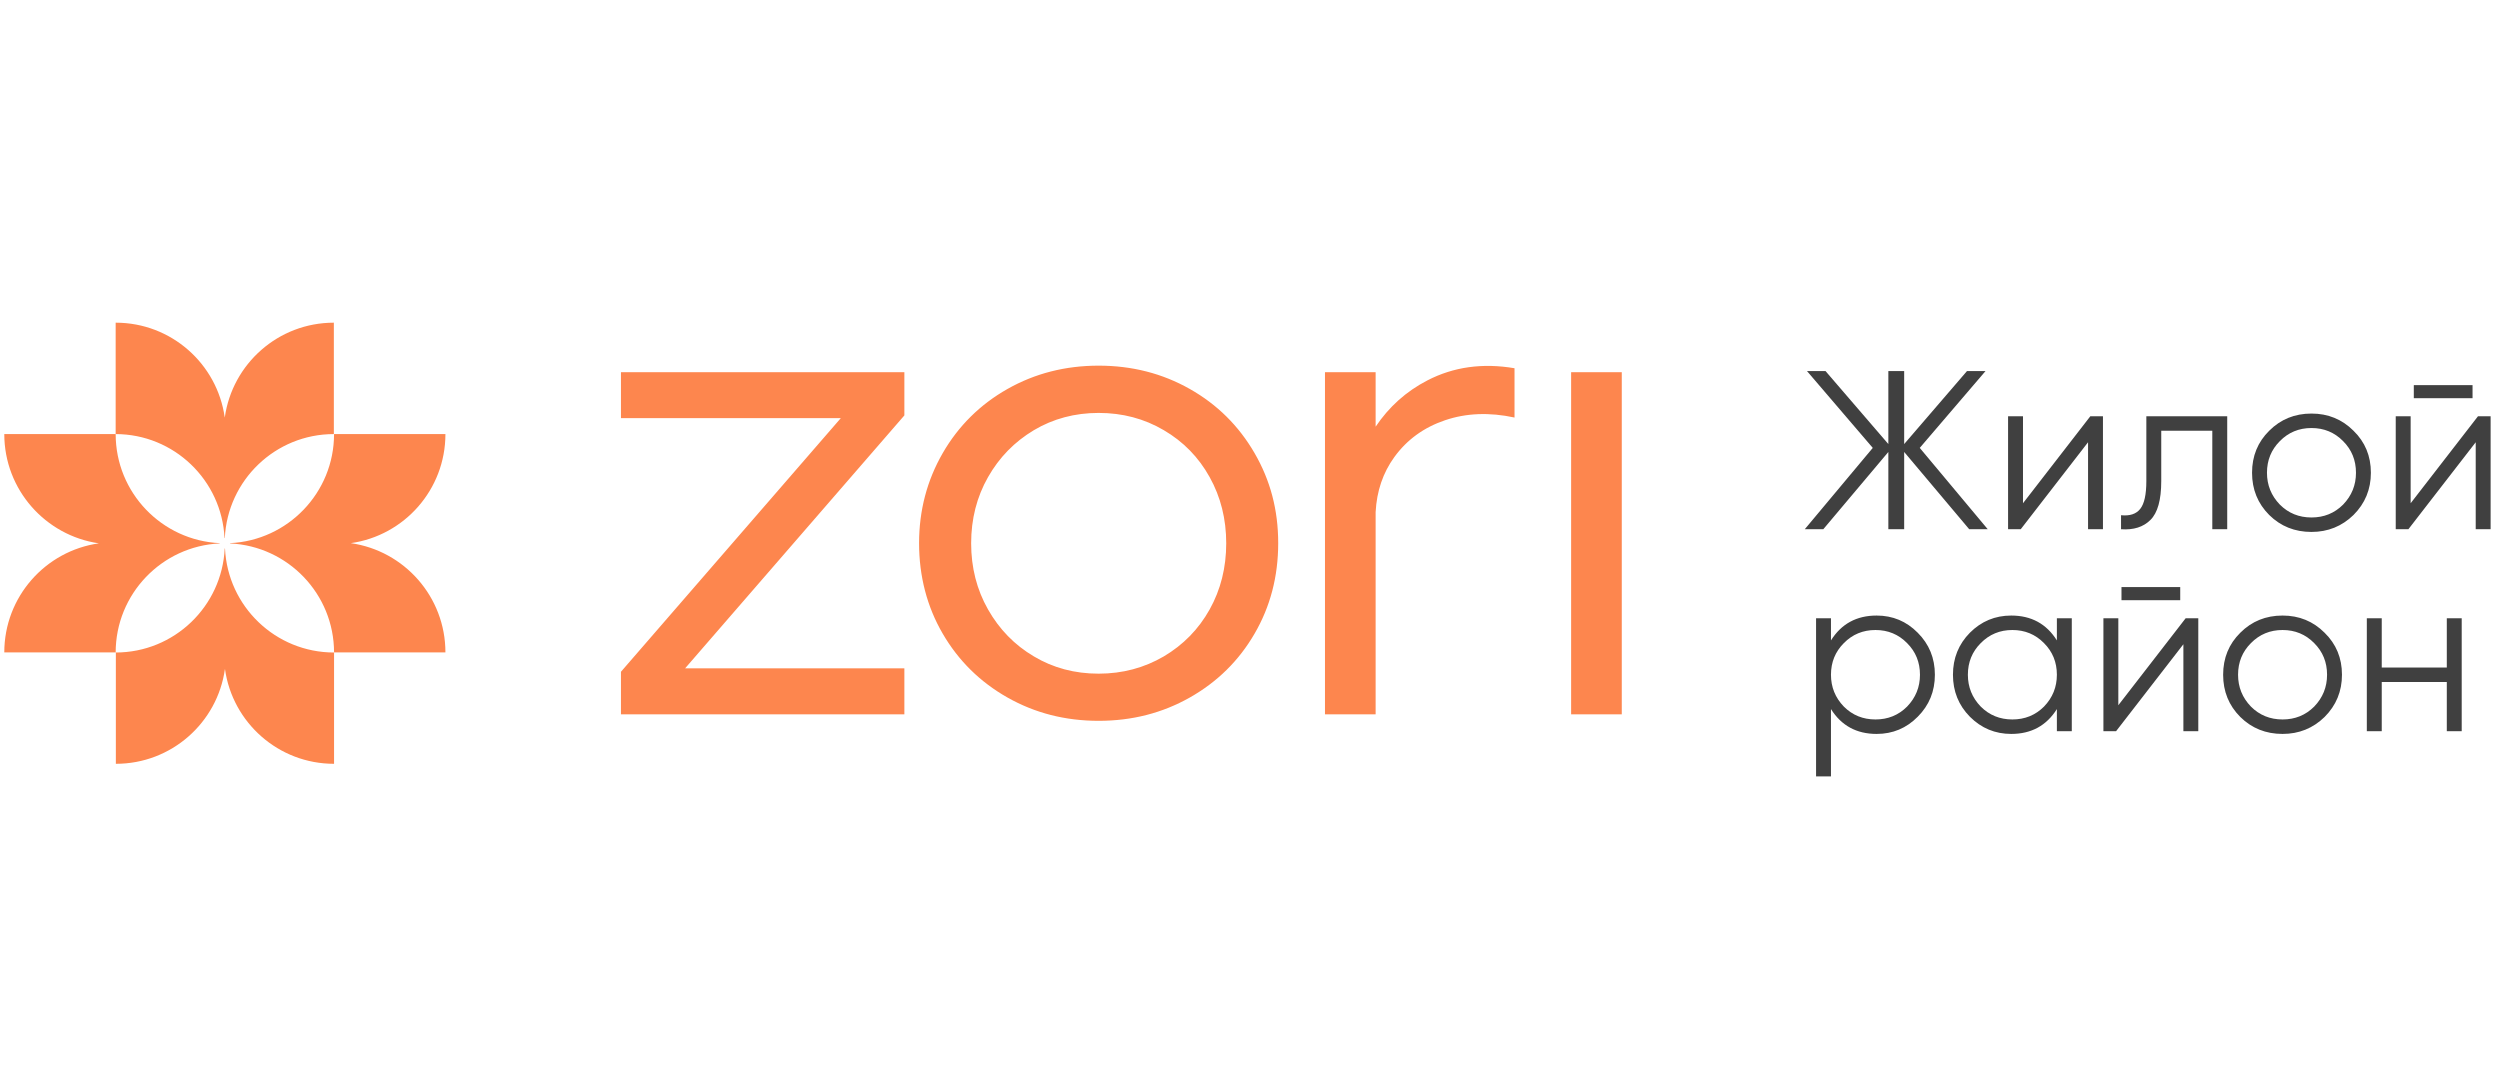 <?xml version="1.0" encoding="UTF-8"?> <svg xmlns="http://www.w3.org/2000/svg" width="214" height="93" viewBox="0 0 214 93" fill="none"><path d="M53.154 35.791H71.975L53.154 57.503V61.145H77.414V57.212H58.643L77.414 35.559V31.858H53.154V35.791ZM101.845 33.294C99.496 31.966 96.898 31.3 94.044 31.3C91.189 31.3 88.591 31.966 86.243 33.294C83.894 34.623 82.043 36.458 80.699 38.783C79.354 41.116 78.673 43.691 78.673 46.498C78.673 49.305 79.346 51.928 80.699 54.245C82.043 56.554 83.894 58.381 86.243 59.709C88.591 61.038 91.189 61.703 94.044 61.703C96.898 61.703 99.496 61.038 101.845 59.709C104.194 58.381 106.044 56.562 107.389 54.245C108.733 51.937 109.414 49.354 109.414 46.498C109.414 43.641 108.741 41.116 107.389 38.783C106.036 36.45 104.194 34.623 101.845 33.294ZM122.189 32.56C120.362 33.503 118.89 34.832 117.754 36.525V31.858H113.418V61.145H117.754V43.833C117.848 42.035 118.382 40.466 119.358 39.121C120.437 37.635 121.882 36.588 123.692 35.974C125.501 35.359 127.485 35.276 129.643 35.741V31.521C126.904 31.057 124.422 31.405 122.189 32.56ZM138.824 31.858H134.488V61.145H138.824V31.858ZM0.367 37.157H9.901C9.901 42.169 13.851 46.26 18.803 46.493V46.518C13.851 46.751 9.901 50.842 9.901 55.855C14.912 55.855 19.003 51.904 19.235 46.95H19.26C19.493 51.904 23.583 55.855 28.595 55.855C28.595 50.842 24.645 46.751 19.692 46.518V46.493C24.645 46.26 28.595 42.169 28.595 37.157H38.128C38.128 41.912 34.61 45.846 30.03 46.493C34.61 47.149 38.128 51.083 38.128 55.846H28.595V65.382C23.84 65.382 19.907 61.863 19.26 57.282H19.252C18.605 61.863 14.672 65.382 9.917 65.382V55.846H0.367C0.367 51.091 3.885 47.157 8.465 46.51C3.885 45.846 0.367 41.912 0.367 37.157ZM9.901 37.157V27.621C14.655 27.621 18.588 31.139 19.235 35.721H19.244C19.891 31.139 23.824 27.621 28.578 27.621V37.157C23.566 37.157 19.476 41.108 19.244 46.061H19.219C18.986 41.108 14.896 37.157 9.884 37.157H9.901ZM103.547 52.169C102.6 53.863 101.289 55.2 99.621 56.188C97.944 57.168 96.085 57.666 94.044 57.666C92.002 57.666 90.151 57.176 88.5 56.188C86.84 55.208 85.537 53.863 84.575 52.169C83.612 50.475 83.13 48.582 83.13 46.506C83.13 44.429 83.612 42.536 84.575 40.843C85.537 39.148 86.848 37.812 88.5 36.823C90.151 35.843 92.002 35.346 94.044 35.346C96.085 35.346 97.944 35.835 99.621 36.823C101.297 37.803 102.608 39.148 103.547 40.843C104.492 42.536 104.965 44.429 104.965 46.506C104.965 48.582 104.492 50.475 103.547 52.169Z" fill="#FD864E"></path><path d="M164.331 38.34L170.151 45.302H168.565L162.997 38.688V45.302H161.643V38.688L156.074 45.302H154.488L160.309 38.34L154.681 31.766H156.267L161.643 38.012V31.766H162.997V38.012L168.372 31.766H169.958L164.331 38.34ZM173.168 43.078L178.931 35.633H180.013V45.302H178.737V37.857L172.975 45.302H171.891V35.633H173.168V43.078ZM183.727 35.633H190.65V45.302H189.373V36.871H185.003V41.183C185.003 42.794 184.693 43.903 184.075 44.509C183.469 45.114 182.631 45.379 181.561 45.302V44.103C182.308 44.18 182.857 44 183.204 43.561C183.552 43.123 183.727 42.331 183.727 41.183V35.633ZM201.459 44.084C200.467 45.05 199.268 45.534 197.862 45.534C196.431 45.534 195.226 45.05 194.246 44.084C193.266 43.103 192.776 41.898 192.776 40.468C192.776 39.036 193.266 37.837 194.246 36.871C195.226 35.891 196.431 35.401 197.862 35.401C199.28 35.401 200.479 35.891 201.459 36.871C202.452 37.837 202.948 39.036 202.948 40.468C202.948 41.885 202.452 43.091 201.459 44.084ZM195.155 43.194C195.89 43.929 196.792 44.296 197.862 44.296C198.932 44.296 199.835 43.929 200.57 43.194C201.305 42.433 201.672 41.524 201.672 40.468C201.672 39.398 201.305 38.495 200.57 37.76C199.835 37.012 198.932 36.639 197.862 36.639C196.792 36.639 195.89 37.012 195.155 37.76C194.42 38.495 194.053 39.398 194.053 40.468C194.053 41.524 194.42 42.433 195.155 43.194ZM211.65 34.086H206.622V32.965H211.65V34.086ZM206.352 43.078L212.114 35.633H213.197V45.302H211.921V37.857L206.158 45.302H205.075V35.633H206.352V43.078ZM160.638 52.691C162.017 52.691 163.189 53.181 164.156 54.161C165.136 55.141 165.626 56.339 165.626 57.758C165.626 59.175 165.136 60.374 164.156 61.354C163.189 62.334 162.017 62.824 160.638 62.824C158.923 62.824 157.621 62.115 156.731 60.696V66.459H155.455V52.923H156.731V54.819C157.621 53.4 158.923 52.691 160.638 52.691ZM157.833 60.484C158.568 61.219 159.47 61.586 160.541 61.586C161.611 61.586 162.513 61.219 163.247 60.484C163.982 59.723 164.35 58.814 164.35 57.758C164.35 56.688 163.982 55.785 163.247 55.05C162.513 54.303 161.611 53.929 160.541 53.929C159.47 53.929 158.568 54.303 157.833 55.05C157.098 55.785 156.731 56.688 156.731 57.758C156.731 58.814 157.098 59.723 157.833 60.484ZM176.069 54.819V52.923H177.345V62.592H176.069V60.696C175.179 62.115 173.877 62.824 172.162 62.824C170.783 62.824 169.604 62.334 168.624 61.354C167.657 60.374 167.173 59.175 167.173 57.758C167.173 56.339 167.657 55.141 168.624 54.161C169.604 53.181 170.783 52.691 172.162 52.691C173.877 52.691 175.179 53.4 176.069 54.819ZM169.552 60.484C170.287 61.219 171.189 61.586 172.259 61.586C173.33 61.586 174.232 61.219 174.967 60.484C175.702 59.723 176.069 58.814 176.069 57.758C176.069 56.688 175.702 55.785 174.967 55.05C174.232 54.303 173.33 53.929 172.259 53.929C171.189 53.929 170.287 54.303 169.552 55.05C168.817 55.785 168.45 56.688 168.45 57.758C168.45 58.814 168.817 59.723 169.552 60.484ZM186.627 51.376H181.599V50.255H186.627V51.376ZM181.329 60.368L187.092 52.923H188.174V62.592H186.898V55.147L181.135 62.592H180.052V52.923H181.329V60.368ZM198.984 61.374C197.992 62.34 196.793 62.824 195.387 62.824C193.956 62.824 192.751 62.34 191.771 61.374C190.791 60.394 190.301 59.188 190.301 57.758C190.301 56.327 190.791 55.128 191.771 54.161C192.751 53.181 193.956 52.691 195.387 52.691C196.805 52.691 198.005 53.181 198.984 54.161C199.976 55.128 200.473 56.327 200.473 57.758C200.473 59.175 199.976 60.381 198.984 61.374ZM192.68 60.484C193.415 61.219 194.317 61.586 195.387 61.586C196.458 61.586 197.36 61.219 198.095 60.484C198.83 59.723 199.197 58.814 199.197 57.758C199.197 56.688 198.83 55.785 198.095 55.05C197.36 54.303 196.458 53.929 195.387 53.929C194.317 53.929 193.415 54.303 192.68 55.05C191.945 55.785 191.578 56.688 191.578 57.758C191.578 58.814 191.945 59.723 192.68 60.484ZM209.446 57.139V52.923H210.722V62.592H209.446V58.377H203.877V62.592H202.6V52.923H203.877V57.139H209.446Z" fill="#404040"></path></svg> 